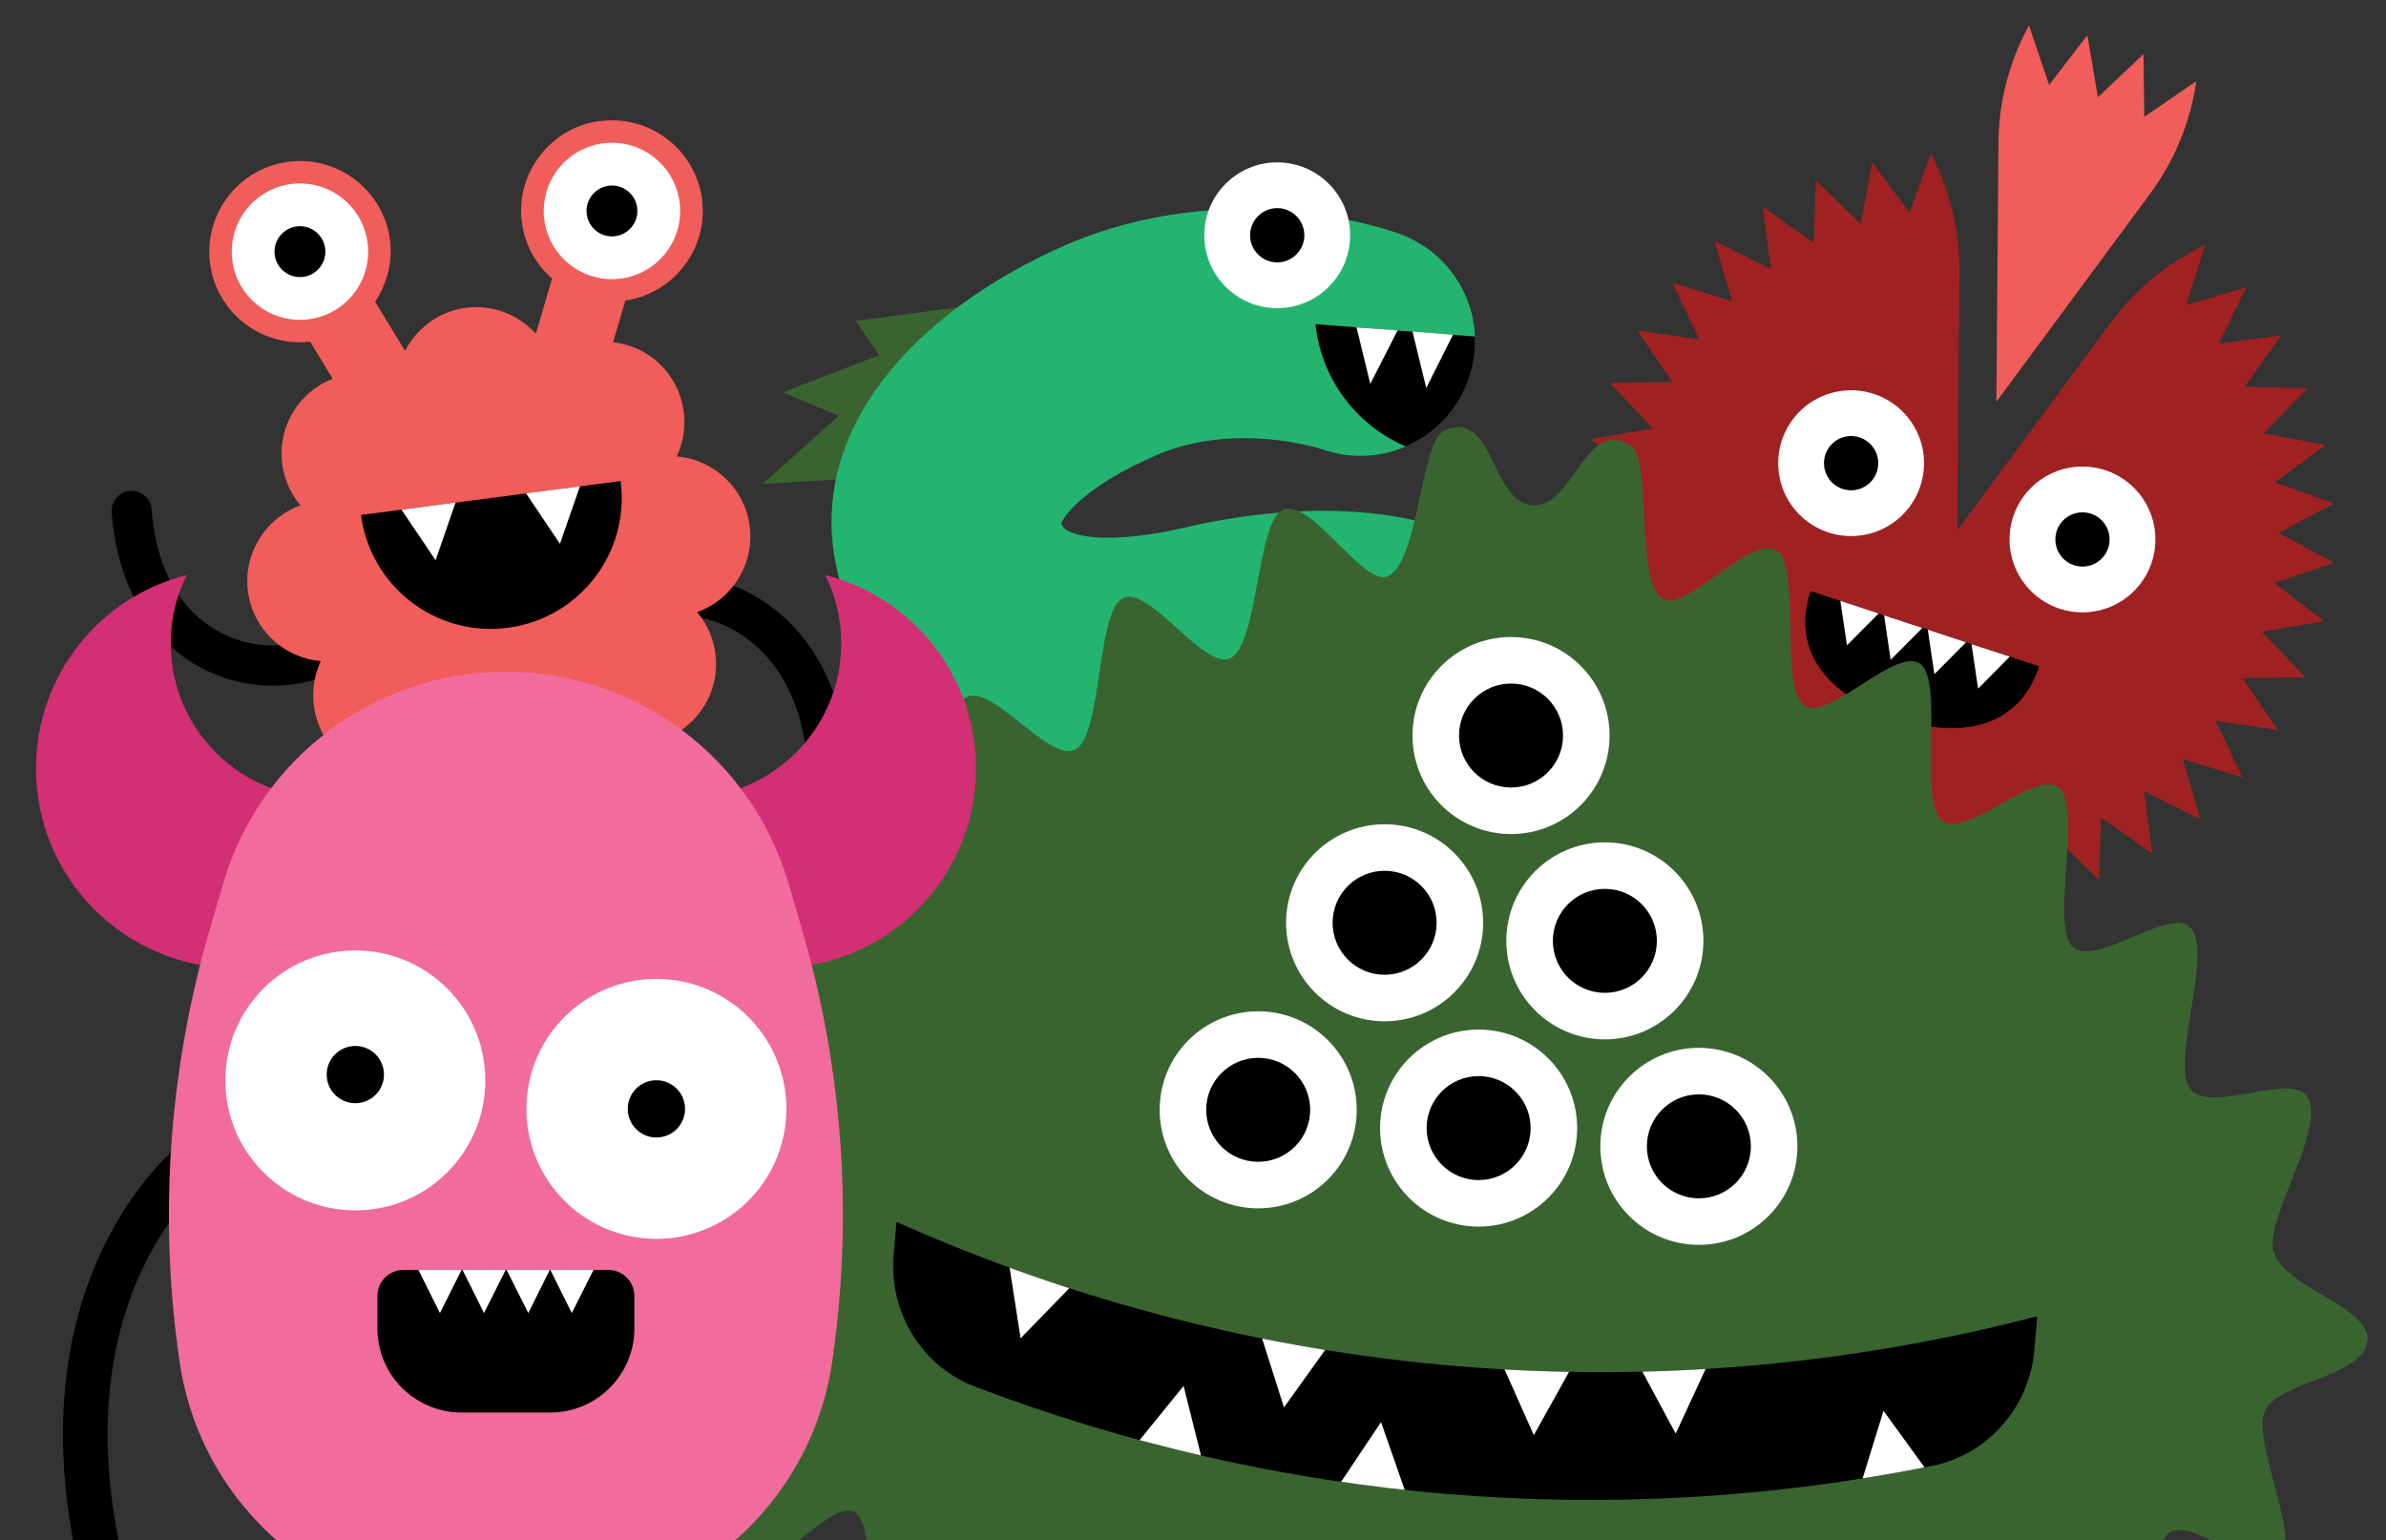 <?xml version="1.0" encoding="UTF-8"?>
<svg id="Layer_1" data-name="Layer 1" xmlns="http://www.w3.org/2000/svg" xmlns:xlink="http://www.w3.org/1999/xlink" viewBox="0 0 126.64 81.78">
  <rect x="0" y="0" width="126.64" height="81.78" fill="#333333" stroke="none"/>
  <defs>
    <style>
      .cls-1 {
        clip-path: url(#clippath);
      }

      .cls-2 {
        fill: none;
      }

      .cls-2, .cls-3, .cls-4, .cls-5, .cls-6, .cls-7, .cls-8, .cls-9, .cls-10 {
        stroke-width: 0px;
      }

      .cls-11, .cls-5 {
        fill: #23b570;
      }

      .cls-12 {
        clip-path: url(#clippath-1);
      }

      .cls-4 {
        fill: #396430;
      }

      .cls-6 {
        fill: #d32f74;
      }

      .cls-7 {
        fill: #a02121;
      }

      .cls-8 {
        fill: #fff;
      }

      .cls-9 {
        fill: #f16b9d;
      }

      .cls-10 {
        fill: #f15d5a;
      }
    </style>
    <clipPath id="clippath">
      <path class="cls-5" d="M73.45,54.8c-11.44,4.93-20.48.41-21.47-.12,0,0-6.35-3.79-3.49-8.61,3.05-5.15,9.14-2.15,9.14-2.15.2.1,4.91,2.35,11.02-.28,3.62-1.56,4.64-3.13,4.7-3.43,0,0-.02-.1-.09-.25-.23-.54-2.46-1.32-7.58-.13-14.26,3.31-19.06-3.9-20.46-7.15-3.97-9.2,3.66-16.36,11.39-19.69,8.53-3.67,16.75-.91,17.66-.58,3.16,1.14,4.8,4.61,3.66,7.77-1.13,3.14-4.58,4.78-7.72,3.68-.18-.06-4.67-1.49-8.8.29-3.78,1.63-4.93,3.21-5.08,3.63,0,.01.02.05.04.1.27.62,2.48,1.07,6.55.12,5.03-1.17,17.19-2.81,21.49,7.16,4,9.29-3.41,16.39-10.97,19.65Z"/>
    </clipPath>
    <clipPath id="clippath-1">
      <path class="cls-2" d="M47.58,64.88l-.15,1.76c-.25,3.03,1.49,5.9,4.33,6.98,16.19,6.17,33.81,7.63,50.8,4.2,2.98-.6,5.17-3.15,5.42-6.18l.15-1.76c-20.17,5.26-41.52,3.49-60.55-5.01Z"/>
    </clipPath>
  </defs>
  <g>
    <g>
      <path class="cls-3" d="M19.63,33.84c0,.28-.11.57-.34.78-1.92,1.8-5.03,2.29-7.75,1.23-3.25-1.27-5.3-4.42-5.61-8.65-.04-.58.4-1.1.98-1.14.59-.04,1.1.4,1.14.98.34,4.62,2.82,6.26,4.26,6.82,1.94.76,4.21.43,5.52-.8.43-.4,1.1-.38,1.5.05.19.21.29.47.29.73Z"/>
      <path class="cls-3" d="M44.96,40.93c0,.58-.46,1.05-1.04,1.06-.59.01-1.07-.46-1.08-1.04-.05-2.83-1.05-5.23-2.81-6.74-1.35-1.16-3.06-1.71-4.7-1.49-.58.08-1.12-.33-1.19-.92-.08-.58.33-1.12.92-1.19,2.23-.29,4.55.43,6.36,1.99,2.22,1.91,3.48,4.86,3.55,8.31,0,0,0,.01,0,.02Z"/>
    </g>
    <g>
      <rect class="cls-3" x="22.91" y="38.69" width="2.13" height="9.25" transform="translate(-5.42 3.48) rotate(-7.46)"/>
      <rect class="cls-3" x="31.33" y="37.59" width="2.13" height="9.25" transform="translate(-5.2 4.56) rotate(-7.46)"/>
    </g>
    <g>
      <g>
        <path class="cls-10" d="M31.85,6.42c-2.63.34-4.5,2.77-4.15,5.4.16,1.2.76,2.23,1.6,2.97l-.86,2.93c-.91-1-2.27-1.57-3.71-1.38-1.44.19-2.61,1.08-3.23,2.29l-1.59-2.61c.62-.94.94-2.08.79-3.28-.34-2.63-2.77-4.5-5.4-4.15-2.63.34-4.5,2.77-4.15,5.4.34,2.6,2.71,4.45,5.31,4.15l1.2,1.97c-.7.27-1.34.73-1.83,1.37-1.25,1.62-1.15,3.85.12,5.35-1.85.66-3.05,2.54-2.79,4.57.27,2.03,1.91,3.53,3.87,3.7-.84,1.78-.36,3.96,1.26,5.21,1.62,1.25,3.85,1.15,5.35-.12.66,1.85,2.54,3.05,4.57,2.79,2.03-.27,3.53-1.91,3.7-3.87,1.78.84,3.96.36,5.21-1.26,1.25-1.62,1.15-3.85-.12-5.35,1.85-.66,3.05-2.54,2.79-4.57s-1.91-3.53-3.87-3.7c.84-1.78.36-3.96-1.26-5.21-.64-.49-1.37-.77-2.12-.85l.65-2.21c2.59-.39,4.41-2.78,4.07-5.38-.34-2.63-2.77-4.5-5.4-4.15Z"/>
        <circle class="cls-8" cx="32.48" cy="11.2" r="3.62"/>
        <circle class="cls-3" cx="32.48" cy="11.2" r="1.35"/>
      </g>
      <g>
        <circle class="cls-8" cx="15.92" cy="13.36" r="3.62"/>
        <circle class="cls-3" cx="15.92" cy="13.36" r="1.35"/>
      </g>
    </g>
    <g>
      <path class="cls-3" d="M32.94,25.54c.5,3.8-2.18,7.29-5.99,7.79-3.8.5-7.29-2.18-7.79-5.99l13.77-1.8Z"/>
      <polygon class="cls-8" points="21.31 27.06 24.18 26.68 23.12 29.74 21.31 27.06"/>
      <polygon class="cls-8" points="27.92 26.19 30.78 25.82 29.72 28.87 27.92 26.19"/>
    </g>
  </g>
  <g>
    <polygon class="cls-4" points="45.42 17.04 46.67 18.85 41.55 20.83 44.52 22.07 40.48 25.69 45.27 25.41 52.74 16.06 45.42 17.04"/>
    <g>
      <path class="cls-11" d="M73.45,54.8c-11.44,4.93-20.48.41-21.47-.12,0,0-6.35-3.79-3.49-8.61,3.05-5.15,9.14-2.15,9.14-2.15.2.1,4.91,2.35,11.02-.28,3.62-1.56,4.64-3.13,4.7-3.43,0,0-.02-.1-.09-.25-.23-.54-2.46-1.32-7.58-.13-14.26,3.31-19.06-3.9-20.46-7.15-3.97-9.2,3.66-16.36,11.39-19.69,8.53-3.67,16.75-.91,17.66-.58,3.16,1.14,4.8,4.61,3.66,7.77-1.13,3.14-4.58,4.78-7.72,3.68-.18-.06-4.67-1.49-8.8.29-3.78,1.63-4.93,3.21-5.08,3.63,0,.01.02.05.04.1.27.62,2.48,1.07,6.55.12,5.03-1.17,17.19-2.81,21.49,7.16,4,9.29-3.41,16.39-10.97,19.65Z"/>
      <g class="cls-1">
        <path class="cls-3" d="M69.82,17.21l10.7.83-1.49,6.47-2.09-.21c-3.75-.38-6.72-3.33-7.12-7.08h0Z"/>
      </g>
    </g>
    <polygon class="cls-8" points="77.12 17.77 74.97 17.6 75.7 20.6 77.12 17.77"/>
    <polygon class="cls-8" points="74.18 17.54 72 17.38 72.73 20.38 74.18 17.54"/>
    <g>
      <circle class="cls-8" cx="67.79" cy="12.49" r="3.87"/>
      <circle class="cls-3" cx="67.79" cy="12.49" r="1.44"/>
    </g>
  </g>
  <g>
    <g>
      <rect class="cls-3" x="85.16" y="41.21" width="13.75" height="1.71" transform="translate(16.32 109.19) rotate(-66.12)"/>
      <rect class="cls-3" x="95.48" y="45.78" width="13.75" height="1.71" transform="translate(18.28 121.35) rotate(-66.12)"/>
    </g>
    <path class="cls-3" d="M92.42,30.52c0,.07,0,.13-.02.2-.11.58-.67.96-1.24.85-5.09-.96-11.55-.86-13.45,5.1-.18.56-.78.87-1.34.69-.56-.18-.87-.78-.69-1.34,1.85-5.81,7.49-8.14,15.88-6.55.51.1.87.54.87,1.05Z"/>
    <g>
      <path class="cls-7" d="M120.94,28.28l2.95-1.55-3.14-1.12,2.67-1.99-3.28-.61,2.33-2.39-3.33-.09,1.93-2.72-3.31.43,1.48-2.99-3.2.94.99-3.18h0c-1.98.94-3.69,2.35-4.99,4.11l-8.15,11.03.11-13.72c.02-2.19-.51-4.35-1.52-6.28h0s-1.12,3.14-1.12,3.14l-1.99-2.67-.61,3.28-2.39-2.33-.09,3.33-2.72-1.93.43,3.31-2.99-1.48.94,3.2-3.18-.99,1.43,3.01-3.3-.48,1.88,2.75-3.33.04,2.29,2.42-3.29.56,2.64,2.03-3.16,1.07,2.93,1.6-2.95,1.55,3.14,1.12-2.67,1.99,3.28.61-2.33,2.39,3.33.09-1.93,2.72,3.31-.43-1.48,2.99,3.2-.94-.99,3.18,3.01-1.43-.48,3.3,2.75-1.88.04,3.33,2.42-2.29.56,3.29,2.03-2.64,1.07,3.16,1.6-2.93,1.55,2.95,1.12-3.14,1.99,2.67.61-3.28,2.39,2.33.09-3.33,2.72,1.93-.43-3.31,2.99,1.48-.94-3.2,3.18.99-1.43-3.01,3.3.48-1.88-2.75,3.33-.04-2.29-2.42,3.29-.56-2.64-2.03,3.16-1.07-2.93-1.6Z"/>
      <path class="cls-10" d="M116.56,4.32h0s-2.75,1.88-2.75,1.88l-.04-3.33-2.42,2.29-.56-3.29-2.03,2.64-1.07-3.16h0c-1.05,1.92-1.61,4.07-1.62,6.26l-.11,13.72,8.15-11.03c1.3-1.76,2.15-3.81,2.46-5.98Z"/>
    </g>
    <g>
      <circle class="cls-8" cx="110.53" cy="28.64" r="3.87"/>
      <circle class="cls-3" cx="110.53" cy="28.64" r="1.44"/>
    </g>
    <g>
      <circle class="cls-8" cx="98.25" cy="24.59" r="3.87"/>
      <circle class="cls-3" cx="98.25" cy="24.59" r="1.44"/>
    </g>
    <g>
      <path class="cls-3" d="M108.23,35.38c-1.1,3.35-4.28,3.86-7.63,2.75-3.35-1.1-5.61-3.4-4.5-6.75l12.14,4Z"/>
      <g>
        <polygon class="cls-8" points="97.68 31.9 99.71 32.57 98.03 34.26 97.68 31.9"/>
        <polygon class="cls-8" points="102.32 33.43 104.35 34.1 102.67 35.79 102.32 33.43"/>
        <polygon class="cls-8" points="104.64 34.2 106.67 34.86 104.99 36.56 104.64 34.2"/>
        <polygon class="cls-8" points="100 32.67 102.03 33.34 100.35 35.03 100 32.67"/>
      </g>
    </g>
  </g>
  <g>
    <path class="cls-3" d="M39.28,63.22c0,.28-.1.56-.29.78-.43.49-1.18.54-1.67.11-.41-.36-1.01-.77-1.71-1.24-3.75-2.55-10.72-7.29-11.11-21.3-.05-.65.5-1.2,1.15-1.22.65-.02,1.2.5,1.22,1.15.36,12.81,6.44,16.94,10.08,19.41.76.52,1.41.96,1.94,1.42.27.23.4.56.4.89Z"/>
    <path class="cls-4" d="M125.64,71.19c-.16,1.92-4.78,2.14-5.44,3.75-.66,1.6,1.9,6.58.83,7.9-.98,1.21-4.67-2.44-5.93-1.44-1.15.91-.57,7.09-1.91,7.84-1.24.69-3.88-4.35-5.25-3.79-1.29.53-1.68,6.83-3.05,7.25-1.33.41-3.36-5.14-4.73-4.83s-2.27,6.55-3.64,6.78-2.99-5.58-4.35-5.42-2.68,6.3-4.02,6.39c-1.4.09-2.7-5.88-4.03-5.85-1.42.03-3.03,6.06-4.33,6.02-1.46-.04-2.42-6.14-3.68-6.24s-3.21,5.76-4.66,5.56c-1.29-.18-1.88-6.39-3.28-6.65-1.31-.25-3.57,5.43-4.93,5.11s-1.58-6.58-2.92-6.96c-1.32-.38-3.87,5.09-5.18,4.63-1.31-.45-1.2-6.75-2.48-7.28-1.3-.54-4.22,4.6-5.46,3.98-1.29-.64-.63-6.92-1.82-7.65-1.26-.78-4.69,3.76-5.8,2.87-1.2-.95.39-6.96-.6-8.05-1.09-1.19-5.32,1.8-6.09.45-.84-1.48,2.5-5.97,2.12-7.66-.39-1.7-4.91-2.68-4.75-4.59.16-1.88,4.83-2.04,5.72-3.9.75-1.58-1.66-6.79-.48-8.33,1.03-1.34,5.02,1.82,6.3.52,1.16-1.18-.02-7.24,1.31-8.37,1.25-1.07,4.73,3.01,6.08,1.99,1.3-.99.67-7.23,2.03-8.17,1.35-.92,4.53,3.57,5.9,2.71,1.38-.87,1.08-7.19,2.45-7.99s4.39,3.91,5.76,3.16c1.45-.8,1.38-7.14,2.72-7.84,1.5-.78,4.32,4.14,5.64,3.49,1.6-.79,1.73-7.14,2.95-7.71,2.66-1.23,2.46,3.77,4.68,3.95,2.21.18,2.84-4.78,5.26-3.13,1.11.76.19,7.05,1.64,8.09,1.19.85,4.78-3.54,6.13-2.52,1.22.91.1,7.16,1.4,8.18,1.22.97,4.94-3.22,6.2-2.17,1.22,1.02-.12,7.2,1.1,8.28s5.09-2.83,6.26-1.7c1.19,1.15-.46,7.2.67,8.39,1.16,1.23,5.27-2.22,6.32-.96,1.12,1.34-1.04,7.12-.09,8.48,1.05,1.49,5.51-.96,6.3.53.91,1.71-2.33,6.46-1.84,8.14.57,1.98,5.15,2.9,5,4.78Z"/>
    <g>
      <path class="cls-3" d="M47.58,64.88l-.15,1.76c-.25,3.03,1.49,5.9,4.33,6.98,16.19,6.17,33.81,7.63,50.8,4.2,2.98-.6,5.17-3.15,5.42-6.18l.15-1.76c-20.17,5.26-41.52,3.49-60.55-5.01Z"/>
      <g class="cls-12">
        <g>
          <polygon class="cls-8" points="54.17 71.05 53.55 67.07 56.98 68.16 54.17 71.05"/>
          <polygon class="cls-8" points="62.82 73.58 63.8 77.49 60.28 76.71 62.82 73.58"/>
          <polygon class="cls-8" points="73.3 75.5 74.63 79.31 71.06 78.85 73.3 75.5"/>
          <polygon class="cls-8" points="99.97 74.9 102.34 78.17 98.78 78.75 99.97 74.9"/>
          <polygon class="cls-8" points="68.15 74.72 66.93 70.88 70.49 71.45 68.15 74.72"/>
          <polygon class="cls-8" points="81.41 76.19 79.77 72.51 83.37 72.67 81.41 76.19"/>
          <polygon class="cls-8" points="88.94 76.11 87.03 72.56 90.63 72.46 88.94 76.11"/>
        </g>
      </g>
    </g>
    <g>
      <g>
        <g>
          <circle class="cls-8" cx="78.48" cy="59.89" r="5.23"/>
          <circle class="cls-3" cx="78.48" cy="59.89" r="2.76"/>
        </g>
        <g>
          <circle class="cls-8" cx="66.78" cy="58.92" r="5.23"/>
          <circle class="cls-3" cx="66.78" cy="58.92" r="2.76"/>
        </g>
        <g>
          <circle class="cls-8" cx="90.17" cy="60.86" r="5.23"/>
          <circle class="cls-3" cx="90.17" cy="60.86" r="2.76"/>
        </g>
      </g>
      <g>
        <circle class="cls-8" cx="80.2" cy="39.05" r="5.23"/>
        <circle class="cls-3" cx="80.2" cy="39.05" r="2.76"/>
      </g>
      <g>
        <g>
          <circle class="cls-8" cx="73.49" cy="48.99" r="5.23"/>
          <circle class="cls-3" cx="73.49" cy="48.99" r="2.76"/>
        </g>
        <g>
          <circle class="cls-8" cx="85.18" cy="49.95" r="5.23"/>
          <circle class="cls-3" cx="85.18" cy="49.95" r="2.76"/>
        </g>
      </g>
    </g>
  </g>
  <g>
    <path class="cls-3" d="M11.36,61.79c0,.35-.15.69-.44.92h0c-.35.28-8.44,7.09-3.75,22.53.19.63-.16,1.29-.79,1.48-.63.19-1.29-.16-1.48-.79-5.17-17.05,4.13-24.74,4.53-25.06.51-.41,1.25-.33,1.66.18.17.22.26.48.26.74Z"/>
    <g>
      <path class="cls-6" d="M17.26,42.36c-4.53,0-8.2-3.67-8.2-8.2,0-1.3.31-2.54.85-3.63-4.6,1.15-8,5.31-8,10.27,0,5.85,4.74,10.59,10.59,10.59s10.59-4.74,10.59-10.59c0-.28-.01-.56-.04-.84-1.48,1.48-3.53,2.4-5.79,2.4Z"/>
      <path class="cls-6" d="M36.45,42.36c4.53,0,8.2-3.67,8.2-8.2,0-1.3-.31-2.54-.85-3.63,4.6,1.15,8,5.31,8,10.27,0,5.85-4.74,10.59-10.59,10.59s-10.59-4.74-10.59-10.59c0-.28.01-.56.04-.84,1.48,1.48,3.53,2.4,5.79,2.4Z"/>
    </g>
    <path class="cls-9" d="M26.85,35.66h0c6.95,0,13.06,4.59,15.01,11.26l.72,2.47c2.17,7.43,2.71,15.24,1.59,22.9h0c-1.12,7.68-7.71,13.38-15.47,13.38h-3.7c-7.76,0-14.35-5.7-15.47-13.38h0c-1.12-7.66-.57-15.47,1.59-22.9l.72-2.47c1.94-6.67,8.06-11.26,15.01-11.26Z"/>
    <g>
      <circle class="cls-8" cx="34.85" cy="58.87" r="6.9" transform="translate(-29.18 82.99) rotate(-80.02)"/>
      <circle class="cls-8" cx="18.86" cy="57.36" r="6.9"/>
      <path class="cls-3" d="M20.38,57.05c0,.84-.68,1.52-1.52,1.52s-1.52-.68-1.52-1.52.68-1.52,1.52-1.52,1.52.68,1.52,1.52Z"/>
      <path class="cls-3" d="M36.36,58.87c0,.84-.68,1.52-1.52,1.52s-1.52-.68-1.52-1.52.68-1.52,1.52-1.52,1.52.68,1.52,1.52Z"/>
    </g>
    <path class="cls-3" d="M21.43,67.42h10.85c.77,0,1.39.62,1.39,1.39v1.72c0,2.46-2,4.46-4.46,4.46h-4.72c-2.46,0-4.46-2-4.46-4.46v-1.72c0-.77.62-1.39,1.39-1.39Z"/>
    <g>
      <polygon class="cls-8" points="23.35 69.71 22.21 67.42 24.5 67.42 23.35 69.71"/>
      <polygon class="cls-8" points="25.69 69.71 24.55 67.42 26.84 67.42 25.69 69.71"/>
      <polygon class="cls-8" points="28.04 69.71 26.89 67.42 29.18 67.42 28.04 69.71"/>
      <polygon class="cls-8" points="30.35 69.71 29.21 67.42 31.5 67.42 30.35 69.71"/>
    </g>
  </g>
</svg>
